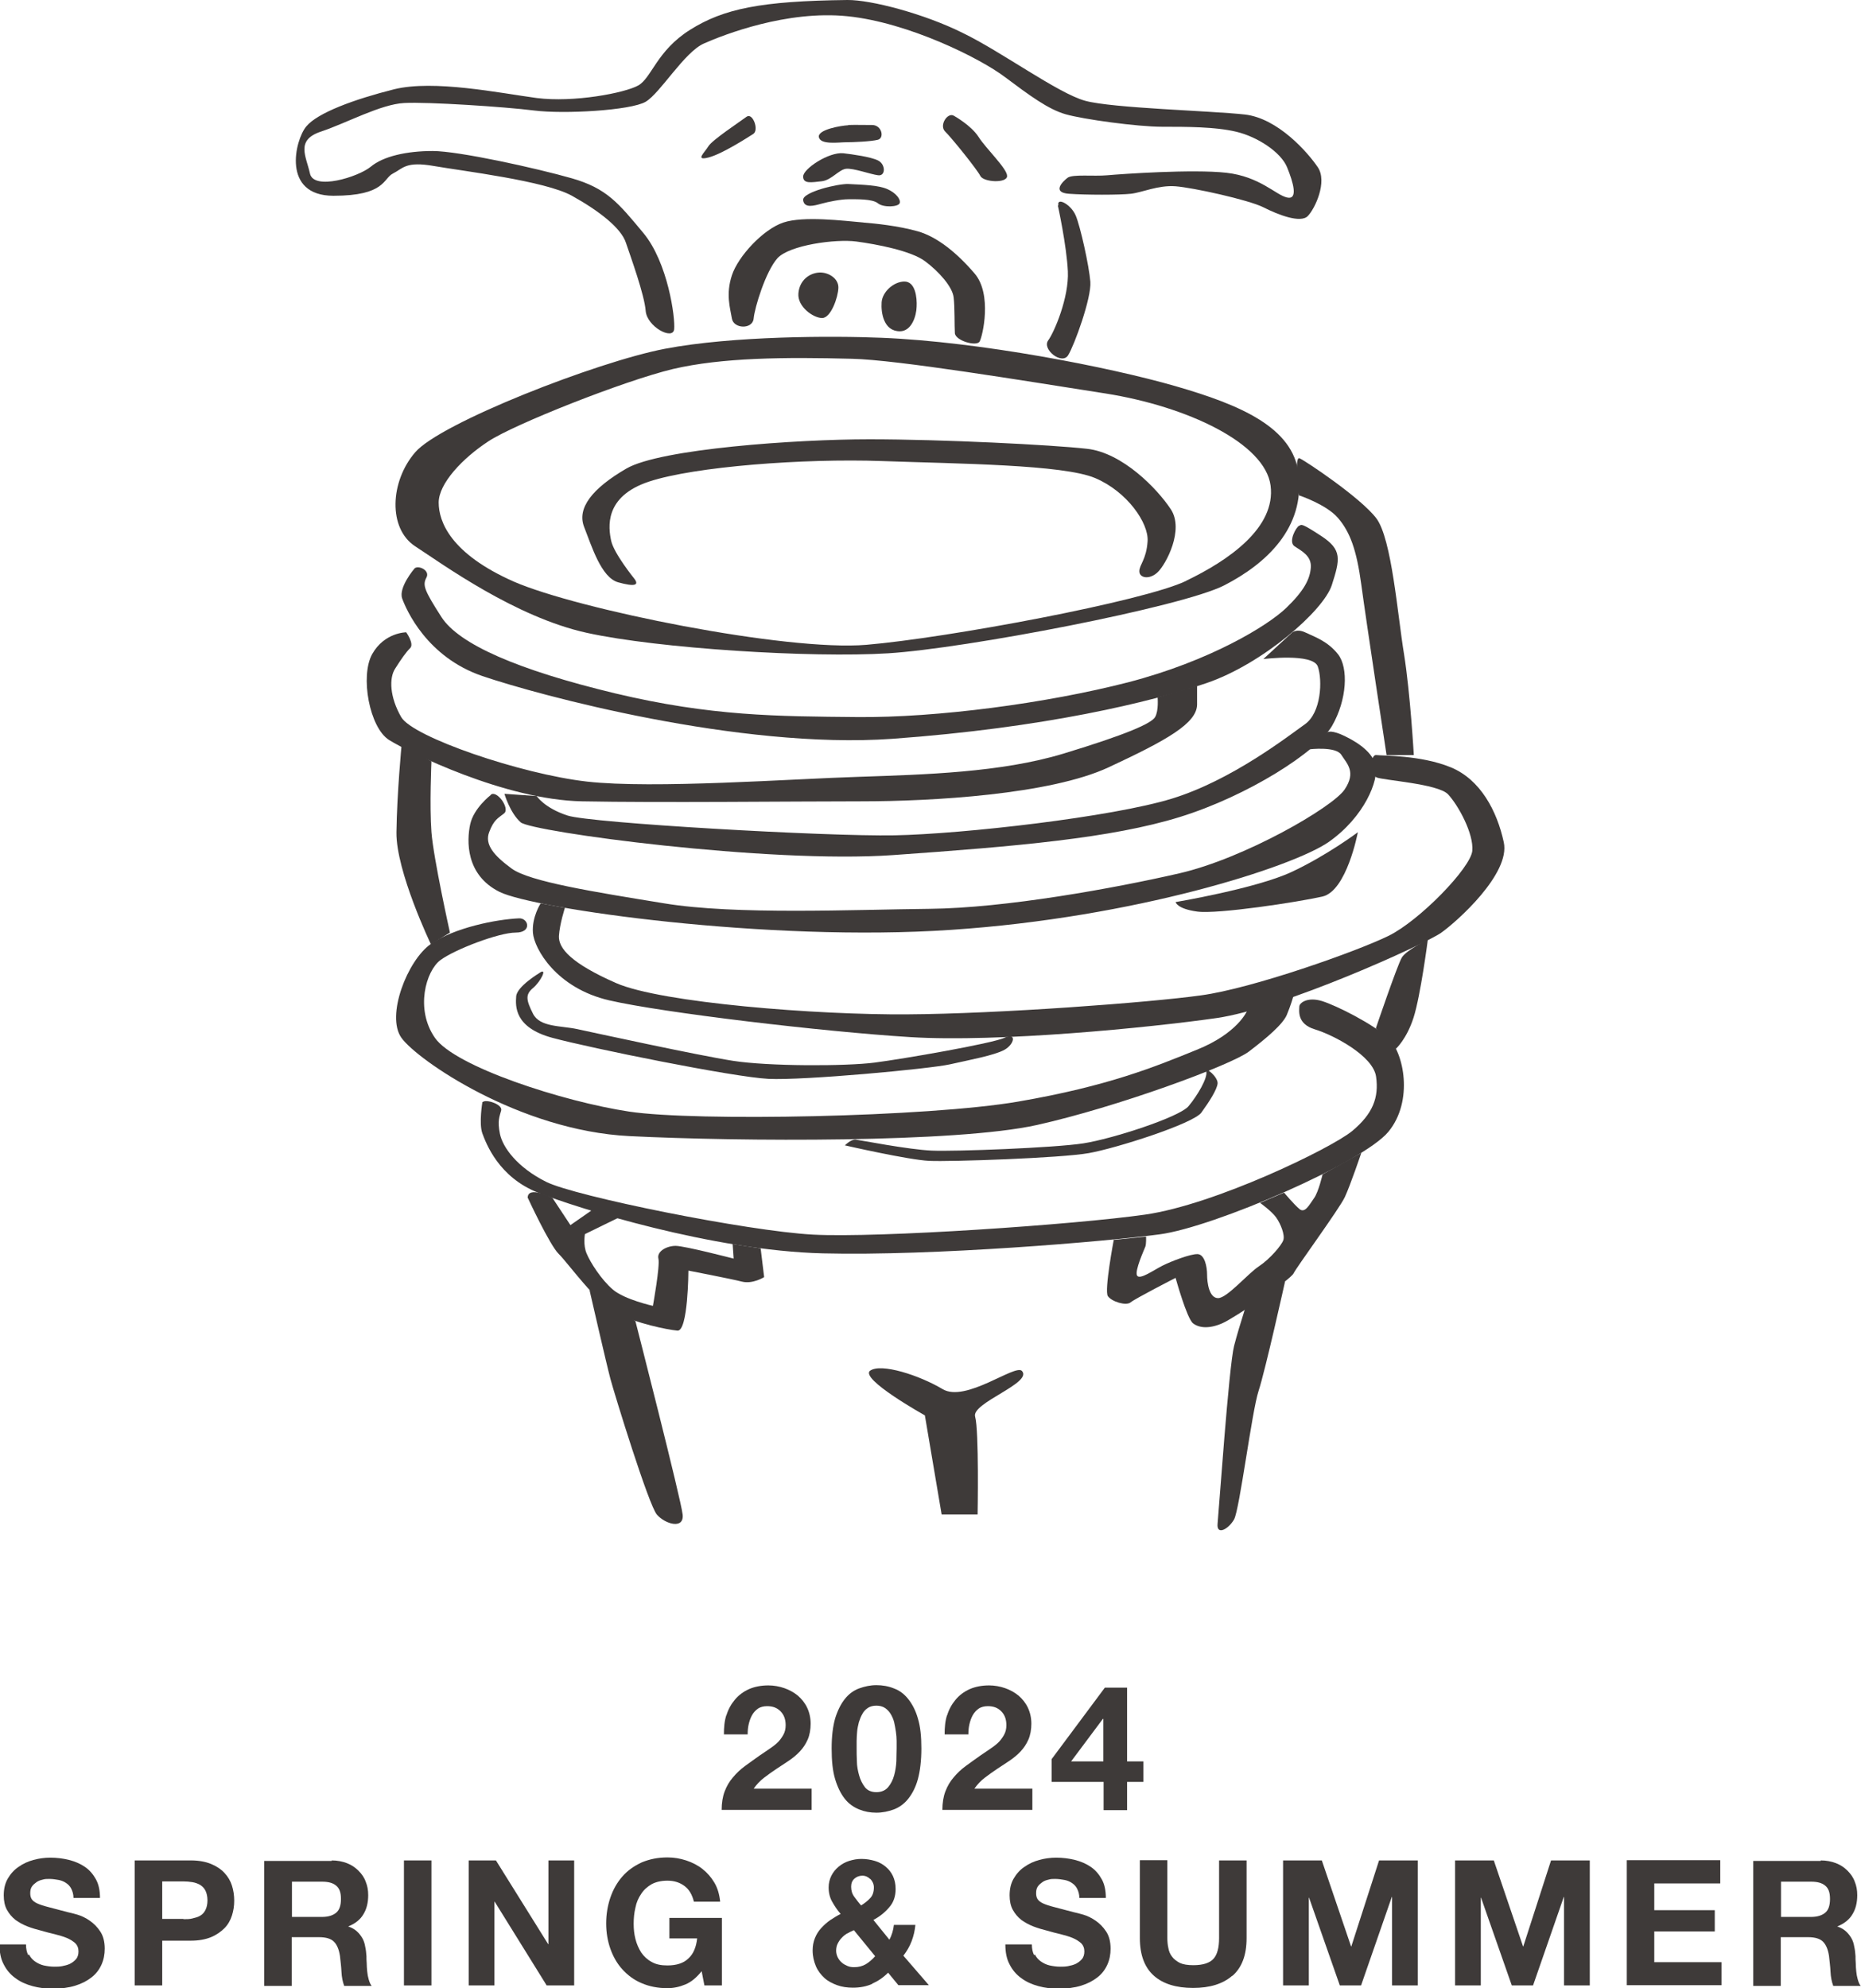 <?xml version="1.0" encoding="UTF-8"?><svg id="_レイヤー_2" xmlns="http://www.w3.org/2000/svg" viewBox="0 0 74.45 79.52"><defs><style>.cls-1{fill:#3e3a39;stroke-width:0px;}</style></defs><g id="_レイヤー_1-2"><path class="cls-1" d="M33.9,0c-3.47.04-4.95.35-6.29,1.19-1.34.84-1.54,1.93-2.08,2.23-.54.3-2.58.69-4.06.5-1.49-.2-4.11-.74-5.7-.35-1.59.4-3.07.94-3.52,1.49-.45.54-.99,2.77,1.09,2.77s1.98-.69,2.38-.89c.4-.2.5-.5,1.64-.3,1.14.2,4.44.59,5.52,1.19s1.97,1.29,2.16,1.88c.2.59.74,2.08.79,2.72.05.64,1.09,1.19,1.14.74.05-.45-.25-2.68-1.24-3.86-.99-1.19-1.46-1.78-2.86-2.18s-4.52-1.09-5.56-1.09-1.98.21-2.48.63c-.5.41-2.28.96-2.43.27s-.59-1.34.45-1.68c1.04-.35,2.38-1.09,3.32-1.14.94-.05,4.01.15,5.2.3,1.19.15,3.86,0,4.46-.35.59-.35,1.54-1.98,2.33-2.33.79-.35,3.32-1.34,5.75-1.09,2.43.25,5.3,1.68,6.29,2.43.99.74,1.73,1.29,2.43,1.49.69.2,2.87.5,3.86.5s2.13,0,2.97.2c.84.2,1.78.81,2.03,1.42s.45,1.31,0,1.21c-.45-.1-1.09-.84-2.43-.99-1.34-.15-4.21.05-4.76.1s-1.39-.05-1.59.1c-.2.15-.64.59.05.64.69.05,2.03.05,2.48,0,.45-.05,1.09-.35,1.78-.3.69.05,2.92.54,3.52.84.59.3,1.49.65,1.78.35s.79-1.37.4-1.95-1.59-1.96-2.92-2.11c-1.34-.15-5.3-.25-6.39-.55-1.09-.3-3.37-1.98-4.91-2.72C36.97.55,34.84-.01,33.9,0Z"/><path class="cls-1" d="M42.32,8.22s.35,1.59.4,2.63c.05,1.04-.54,2.43-.79,2.77-.25.35.55.99.8.59.25-.4.94-2.3.89-2.94-.05-.63-.4-2.22-.59-2.66-.2-.45-.76-.73-.69-.4Z"/><path class="cls-1" d="M29.88,4.66c-.31.23-1.39.94-1.54,1.19s-.55.59,0,.45,1.55-.79,1.79-.94c.25-.15-.02-.87-.26-.69Z"/><path class="cls-1" d="M38.16,4.63s.69.38.99.85,1.14,1.26,1.14,1.56-.94.25-1.07,0c-.12-.25-1.16-1.54-1.41-1.78-.25-.25.1-.78.35-.63Z"/><path class="cls-1" d="M33.94,5c.29-.01.56,0,.95,0s.5.52.23.59-.99.1-1.28.1-1.01.11-1.08-.2c-.07-.31.91-.47,1.17-.48Z"/><path class="cls-1" d="M33.74,6.13c.34.04,1.09.14,1.39.29.3.15.31.63,0,.59s-.99-.29-1.28-.26c-.29.03-.59.46-.98.5-.39.04-.74.12-.74-.19s1.03-.99,1.61-.93Z"/><path class="cls-1" d="M33.94,7.36c.61.03,1.2.05,1.55.2.35.15.56.42.5.57s-.65.18-.87,0-.87-.16-1.18-.16-.8.1-1.09.18c-.29.08-.67.19-.72-.14s1.42-.67,1.81-.65Z"/><path class="cls-1" d="M34.55,8.9c-.82-.07-2.4-.27-3.21,0s-1.81,1.35-2.06,2.11c-.25.76-.07,1.31,0,1.73.07.42.83.44.87,0,.04-.44.48-1.88.95-2.41.48-.53,2.34-.78,3.16-.67s2.19.37,2.75.79c.56.42,1.09,1.02,1.14,1.44s.03,1.14.05,1.44c.03.3.87.54.99.33s.51-1.89-.2-2.72c-.71-.83-1.5-1.47-2.28-1.69-.78-.22-1.69-.31-2.18-.35Z"/><path class="cls-1" d="M32.77,10.9c.36-.02.78.23.77.61-.01.38-.3,1.21-.65,1.21s-.99-.45-.95-.98c.04-.53.44-.82.84-.84Z"/><path class="cls-1" d="M36.17,11.26c.45-.01.52.64.5,1.01-.01.37-.2.98-.67.98-.65,0-.76-.74-.73-1.16.03-.42.48-.82.9-.83Z"/><path class="cls-1" d="M51.95,18.95c-.22-1.85-2.3-2.75-4.94-3.51-2.64-.76-7.81-1.77-11.74-1.93-1.93-.08-5.95-.08-8.67.44-2.72.52-8.99,2.97-9.99,4.14-1.01,1.17-1.09,3.05,0,3.76s4,2.83,6.86,3.46c2.86.63,8.99,1.01,12.06.82,3.08-.19,11.76-1.85,13.45-2.72s3.22-2.3,2.97-4.44ZM47.46,23.23c-1.69.82-9.59,2.29-12.8,2.56-3.21.27-11.57-1.42-14.11-2.53-2.53-1.12-3-2.4-3-3.16s.95-1.77,1.99-2.45c1.03-.68,5.42-2.42,7.38-2.89,1.96-.46,4.49-.48,7.16-.41,1.82.04,6.89.88,10.16,1.39,3.27.52,6.37,1.99,6.59,3.68s-1.69,3-3.38,3.81Z"/><path class="cls-1" d="M25.38,23.15s-.82-1.01-.93-1.52c-.11-.52-.3-1.77,1.52-2.37,1.82-.6,6.18-.93,9.3-.82,3.12.11,7.26.14,8.54.68,1.28.54,2.15,1.8,2.1,2.53-.05.74-.33.93-.33,1.2s.41.35.74.03,1.06-1.69.52-2.51-1.93-2.26-3.35-2.42-5.8-.38-8.71-.38-8.36.38-9.72,1.17c-1.36.79-1.99,1.58-1.69,2.34.3.76.68,2.02,1.36,2.21.68.19.84.11.65-.14Z"/><path class="cls-1" d="M16.58,22.74s-.65.76-.49,1.2.98,2.34,3.21,3.1c2.23.76,10.29,2.94,16.39,2.51,6.1-.44,10.35-1.47,12.58-2.23s4.68-2.89,5.01-3.92.42-1.41-.42-1.96-.78-.45-.89-.41c-.11.04-.45.64-.18.82.27.18.68.38.65.84-.03.46-.26.93-.99,1.63-.74.71-3.05,2.12-6.32,2.97-3.27.84-7.65,1.42-10.84,1.39-3.19-.03-5.83-.03-9.69-.95-3.87-.93-6.24-1.96-6.94-3.05s-.76-1.28-.6-1.58c.16-.3-.36-.52-.49-.35Z"/><path class="cls-1" d="M16.25,25.29s-.87,0-1.36.87c-.49.88-.11,2.95.68,3.44.79.49,4.62,2.39,7.71,2.45s8.43,0,11.21,0,7.52-.27,9.86-1.36,3.53-1.76,3.54-2.51v-.75s-1.58.46-1.58.46c0,0,.05.53-.1.79-.15.26-1.16.7-3.66,1.46s-5.56.84-8.2.93c-2.64.08-8.22.49-10.87.19-2.64-.3-6.97-1.78-7.43-2.58-.46-.8-.49-1.56-.24-1.94.24-.38.43-.65.6-.82s-.16-.63-.16-.63Z"/><path class="cls-1" d="M20.18,31.75s.22.76.65,1.14,9.91,1.66,14.9,1.31c4.98-.35,8.74-.68,11.46-1.52,2.72-.84,5.5-2.61,6.1-3.65s.66-2.32.24-2.86c-.43-.54-.95-.7-1.3-.87-.35-.17-.54,0-.54,0l-1.15,1.06s1.99-.25,2.18.3c.19.54.14,1.85-.52,2.31-.65.46-2.91,2.23-5.31,2.97-2.4.74-8.39,1.42-11.11,1.47s-12.15-.49-13.07-.79c-.93-.3-1.24-.78-1.24-.78l-1.29-.09Z"/><path class="cls-1" d="M19.63,31.8s-.68.52-.82,1.17c-.14.65-.19,2.02,1.17,2.7,1.36.68,10.73,2.02,18.08,1.52,7.35-.49,13.64-2.51,15.09-3.51,1.44-1.01,2.02-2.48,1.88-3.08-.14-.6-.93-1.03-1.39-1.23-.46-.19-.56-.07-.56-.07l-.7.67s1.06-.13,1.28.22c.22.35.61.68.13,1.39-.48.71-4,2.75-6.61,3.35s-6.97,1.39-9.99,1.42c-3.02.03-7.79.25-10.62-.22-2.83-.46-5.39-.87-6.1-1.39-.71-.52-1.09-.96-.9-1.46.19-.5.35-.55.6-.75.24-.2-.3-.95-.54-.74Z"/><path class="cls-1" d="M21.63,36.13s-.36.55-.31,1.18c.05.63.93,2.21,3.05,2.7s8.5,1.25,12.04,1.47,9.59-.38,12.25-.76c2.67-.38,8.33-2.95,8.99-3.41.65-.46,2.78-2.37,2.51-3.62s-.93-2.51-2.12-3-2.73-.46-2.98-.49c-.25-.03-.25.76,0,.89.25.12,2.46.25,2.87.68.41.44,1.03,1.57.97,2.26-.07.69-2.11,2.79-3.35,3.4-1.24.61-5.43,2.1-7.5,2.38-2.07.29-8.14.74-11.74.76-3.59.03-9.86-.46-11.66-1.25-1.8-.79-2.31-1.39-2.29-1.88.03-.49.24-1.13.24-1.13l-.97-.18Z"/><path class="cls-1" d="M54.32,33.29s-.44,2.35-1.42,2.57c-.98.22-4.18.71-5,.6-.82-.11-.87-.38-.87-.38,0,0,3.21-.54,4.63-1.2s2.67-1.6,2.67-1.6Z"/><path class="cls-1" d="M20.77,36.73c-.93.04-2.61.38-3.54,1.03-.93.65-1.8,2.87-1.17,3.75.63.88,4.71,3.71,9.12,3.93,4.41.22,13.07.27,16.28-.44s7.79-2.4,8.5-2.94,1.36-1.09,1.52-1.47.26-.74.26-.74l-1.85.58s-.37.9-2.02,1.56c-1.65.67-3.53,1.45-7.14,2.07-3.61.62-12.91.8-15.56.4-2.65-.4-6.97-1.8-7.77-2.95s-.36-2.68.22-3.11,2.34-1.1,3.01-1.1.51-.59.13-.57Z"/><path class="cls-1" d="M21.59,38.91s-.91.54-.94.94-.07,1.25,1.45,1.66c1.52.41,7.23,1.57,8.64,1.64,1.42.07,6.46-.4,7.26-.58s1.78-.36,2.18-.58.51-.71,0-.48c-.51.23-4.03.84-5.19.99-1.16.15-4.25.15-5.66-.07-1.42-.22-5.59-1.13-6.24-1.27-.65-.14-1.5-.07-1.77-.62-.27-.54-.31-.76,0-1.02s.59-.82.28-.62Z"/><path class="cls-1" d="M19.3,44.07s-.15.87,0,1.27c.15.4.65,1.74,2.22,2.36s6.97,2.32,11.4,2.43,11.29-.47,13.47-.76,8.13-2.87,9.15-4.1.62-3.18,0-3.75c-.62-.57-2.07-1.3-2.65-1.48s-.91.07-.91.22-.11.69.62.91,2.33,1.05,2.45,1.89-.13,1.49-.96,2.18c-.84.69-5.48,2.94-8.28,3.34s-10.67.94-13.29.8-9.51-1.53-10.67-2.11c-1.16-.58-1.74-1.38-1.85-1.92s-.01-.7.05-.94c.06-.24-.61-.46-.74-.33Z"/><path class="cls-1" d="M21.12,47.92s.87,1.88,1.23,2.23c.36.35,1.52,1.98,2.32,2.38.8.4,2,.65,2.43.69s.44-2.4.44-2.4c0,0,1.71.33,2.14.44s.89-.18.89-.18l-.14-1.15-1.12-.17.04.58s-1.96-.51-2.32-.51-.76.22-.69.51-.22,1.89-.22,1.89c0,0-1.13-.25-1.6-.65s-.91-1.1-1.05-1.44c-.15-.34-.07-.78-.07-.78l1.31-.64-.84-.45-1.05.73-.72-1.09s-.99-.51-.99,0Z"/><path class="cls-1" d="M33.8,45.81s2.53.58,3.37.62,5.27-.11,6.39-.31,4.18-1.18,4.5-1.62.62-.91.65-1.16-.5-.71-.45-.47c.05.25-.35.94-.71,1.37-.36.44-3.05,1.31-4.21,1.49-1.16.18-5.12.33-6.06.29-.94-.04-2.87-.42-3.05-.44-.18-.02-.42.22-.42.22Z"/><path class="cls-1" d="M44.56,49.57s-.39,2.05-.24,2.27.73.4.91.25,1.8-.98,1.8-.98c0,0,.45,1.63.7,1.82s.65.22,1.16,0,2.73-1.74,2.86-2c.12-.25,1.83-2.58,2.05-3.05.22-.47.66-1.77.66-1.77l-1.55.86s-.16.7-.34.95c-.18.25-.36.62-.58.44s-.62-.66-.62-.66l-.96.41s.46.33.64.58c.18.25.36.7.29.91-.07.21-.54.76-.98,1.05s-1.27,1.27-1.63,1.27-.44-.62-.44-.94-.1-.81-.38-.82c-.28-.01-1.04.28-1.4.46s-.91.58-1.02.4.29-1.05.33-1.16c.04-.11.03-.4.03-.4l-1.27.13Z"/><path class="cls-1" d="M51.96,19.81s1.1.36,1.57.91.74,1.25.93,2.67,1.01,6.81,1.01,6.81h1.09s-.14-2.46-.39-4.03c-.26-1.57-.49-4.62-1.11-5.44s-2.84-2.3-3.07-2.4c-.23-.1-.02,1.49-.02,1.49Z"/><path class="cls-1" d="M57.12,37.59s-.29,2.24-.57,3.11-.71,1.25-.71,1.25l-.8-.82s.86-2.53,1.04-2.83c.18-.3,1.04-.72,1.04-.72Z"/><path class="cls-1" d="M17.26,30.45s-.08,1.78,0,2.83c.08,1.05.74,4.02.74,4.02l-.76.47s-1.4-2.92-1.38-4.48c.02-1.56.21-3.54.21-3.54l1.2.71Z"/><path class="cls-1" d="M23.58,51.58s.68,2.97.84,3.57,1.53,5.05,1.86,5.43,1.09.6,1.03,0-1.89-7.74-1.89-7.74l-1.85-1.26Z"/><path class="cls-1" d="M51.41,51.25s-.79,3.56-1.06,4.38-.76,4.75-.98,5.14c-.22.39-.71.66-.66.17.05-.49.45-6.29.66-7.11s.69-2.26.69-2.26l1.35-.32Z"/><path class="cls-1" d="M34.8,54.83c.43-.33,1.99.18,2.91.73.92.55,2.9-1.01,3.17-.73.46.48-2.03,1.28-1.87,1.83s.1,3.91.1,3.91h-1.44l-.67-3.96s-2.62-1.46-2.19-1.79Z"/><path class="cls-1" d="M29.06,68.61c.07-.24.19-.45.34-.63s.34-.32.56-.42c.23-.1.49-.15.78-.15.22,0,.44.04.64.11.2.07.38.17.54.3.15.13.28.29.37.48.09.19.14.41.14.64s-.04.46-.12.64c-.08.18-.18.33-.31.47-.13.14-.28.26-.44.37-.17.11-.33.22-.5.33s-.33.23-.49.35-.3.27-.42.44h2.32v.85h-3.6c0-.28.04-.53.12-.74s.19-.4.33-.56c.14-.17.3-.32.49-.46.19-.14.39-.28.6-.43.11-.07.22-.15.34-.23.12-.08.23-.16.33-.25.1-.09.18-.2.25-.32.07-.12.1-.25.1-.4,0-.24-.07-.42-.21-.56s-.31-.2-.53-.2c-.14,0-.27.03-.37.1-.1.07-.18.16-.24.27s-.1.23-.13.36c-.03.13-.04.26-.04.4h-.95c0-.28.02-.54.1-.78Z"/><path class="cls-1" d="M33.41,68.73c.1-.32.23-.58.39-.78.16-.2.35-.34.57-.42s.45-.13.69-.13.48.04.7.13c.22.08.41.22.57.42s.3.46.39.78c.1.33.14.72.14,1.2s-.05.9-.14,1.23-.23.59-.39.79-.36.34-.57.42c-.22.08-.45.13-.7.13s-.47-.04-.69-.13-.41-.22-.57-.42c-.16-.2-.29-.46-.39-.79s-.14-.74-.14-1.23.05-.88.14-1.2ZM34.28,70.44c0,.2.04.39.09.57.05.18.13.34.23.47s.26.2.46.2.36-.07.47-.2c.11-.13.19-.29.24-.47.05-.18.08-.38.09-.57,0-.2.01-.37.01-.51,0-.08,0-.19,0-.3s-.01-.24-.03-.37c-.02-.13-.04-.25-.07-.38-.03-.12-.08-.23-.14-.33-.06-.1-.14-.18-.23-.24-.09-.06-.21-.09-.34-.09s-.25.03-.34.09c-.09.06-.17.14-.22.24-.06.1-.1.21-.14.33-.03.12-.06.25-.07.38s-.02.25-.02.37,0,.22,0,.3c0,.14,0,.31.01.51Z"/><path class="cls-1" d="M37.89,68.61c.07-.24.19-.45.34-.63s.34-.32.56-.42c.23-.1.49-.15.78-.15.22,0,.44.04.64.11.2.07.38.17.54.3.15.13.28.29.37.48.09.19.14.41.14.64s-.04.46-.12.64c-.08.18-.18.33-.31.47-.13.14-.28.26-.44.37-.17.11-.33.22-.5.33s-.33.23-.49.35-.3.27-.42.44h2.32v.85h-3.6c0-.28.04-.53.12-.74s.19-.4.33-.56c.14-.17.3-.32.49-.46.19-.14.39-.28.6-.43.11-.07.22-.15.34-.23.12-.08.23-.16.33-.25.1-.09.18-.2.25-.32.07-.12.1-.25.1-.4,0-.24-.07-.42-.21-.56s-.31-.2-.53-.2c-.14,0-.27.03-.37.1-.1.07-.18.16-.24.27s-.1.23-.13.36c-.03.13-.04.26-.04.4h-.95c0-.28.02-.54.1-.78Z"/><path class="cls-1" d="M42.07,71.27v-.91l2.13-2.86h.89v2.95h.65v.82h-.65v1.13h-.94v-1.13h-2.07ZM44.12,68.75l-1.27,1.7h1.29v-1.7h-.02Z"/><path class="cls-1" d="M1.16,78.17c.06.12.14.21.24.28s.22.13.35.16c.14.03.28.05.42.05.1,0,.2,0,.31-.02.11-.02.22-.05.31-.09.1-.05.18-.11.25-.19.07-.08.1-.19.1-.31,0-.13-.04-.24-.13-.33-.09-.08-.2-.15-.34-.21-.14-.06-.3-.1-.48-.15-.18-.04-.36-.09-.54-.14-.19-.05-.37-.1-.55-.17-.18-.07-.34-.16-.48-.26-.14-.11-.25-.24-.34-.4s-.13-.36-.13-.58c0-.26.05-.48.16-.67.11-.19.25-.35.43-.47.18-.13.38-.22.6-.28.22-.06.45-.09.67-.09.26,0,.51.03.75.09s.45.15.64.28c.19.13.33.3.44.5.11.2.16.45.16.74h-1.06c0-.15-.04-.27-.09-.37s-.12-.17-.21-.23c-.09-.06-.19-.1-.3-.12-.11-.02-.24-.04-.37-.04-.09,0-.18,0-.27.03-.09.02-.17.05-.24.1s-.13.1-.18.17c-.05.07-.07.16-.07.27,0,.1.02.18.06.24.04.06.11.12.22.17.11.05.26.1.46.15.19.05.45.12.76.2.09.02.22.05.39.1.17.05.33.13.49.24.16.11.3.25.42.43.12.18.18.41.18.69,0,.23-.04.44-.13.64-.09.2-.22.37-.4.51-.18.14-.39.25-.65.33-.26.08-.56.12-.9.12-.28,0-.54-.03-.8-.1-.26-.07-.49-.17-.69-.32-.2-.14-.36-.33-.47-.55-.12-.22-.17-.49-.17-.8h1.06c0,.17.03.31.09.43Z"/><path class="cls-1" d="M7.64,74.41c.31,0,.58.05.8.14.22.09.4.21.54.36s.24.32.3.51.09.39.09.6-.03.4-.09.59c-.06.19-.16.37-.3.51s-.32.27-.54.36c-.22.09-.49.14-.8.14h-1.15v1.79h-1.1v-5h2.25ZM7.34,76.76c.13,0,.25,0,.36-.03s.22-.05.31-.11c.09-.05.16-.13.21-.23.05-.1.08-.23.08-.38s-.03-.29-.08-.39c-.05-.1-.12-.17-.21-.23-.09-.05-.19-.09-.31-.11s-.24-.03-.36-.03h-.85v1.5h.85Z"/><path class="cls-1" d="M13.27,74.41c.22,0,.43.04.61.11.18.07.33.17.46.3s.23.27.29.44c.07.17.1.34.1.54,0,.29-.06.55-.19.76-.12.21-.33.38-.61.49h0c.14.05.25.11.34.19.09.08.16.17.22.27.06.1.1.22.12.35.03.13.04.25.05.38,0,.08,0,.17.01.28,0,.11.01.22.02.33.01.11.03.22.06.32.03.1.06.19.12.26h-1.1c-.06-.16-.1-.35-.11-.57-.01-.22-.04-.43-.06-.63-.04-.26-.12-.45-.24-.57-.12-.12-.32-.18-.59-.18h-1.1v1.95h-1.1v-5h2.7ZM12.88,76.67c.25,0,.44-.06.57-.17.13-.11.19-.29.19-.55s-.06-.42-.19-.53-.31-.16-.57-.16h-1.2v1.41h1.2Z"/><path class="cls-1" d="M17.26,74.41v5h-1.1v-5h1.1Z"/><path class="cls-1" d="M19.84,74.41l2.09,3.35h.01v-3.35h1.03v5h-1.1l-2.08-3.35h-.01v3.35h-1.03v-5h1.09Z"/><path class="cls-1" d="M27.42,79.37c-.24.1-.48.15-.72.15-.38,0-.73-.07-1.03-.2-.31-.13-.56-.32-.77-.55s-.37-.51-.48-.82c-.11-.31-.17-.65-.17-1.02s.06-.72.17-1.04c.11-.32.27-.6.48-.84.21-.24.47-.42.77-.56.31-.13.65-.2,1.03-.2.26,0,.5.04.75.12.24.08.46.19.65.34.19.15.35.33.48.55.13.22.2.47.23.76h-1.05c-.07-.28-.19-.49-.38-.63-.19-.14-.41-.21-.68-.21-.25,0-.46.05-.63.14-.17.1-.31.22-.42.39-.11.16-.19.34-.23.55-.05.21-.07.42-.07.64s.02.41.07.61.13.38.23.54c.11.16.25.29.42.38.17.1.38.14.63.14.36,0,.65-.09.84-.28.2-.18.31-.45.35-.8h-1.11v-.82h2.1v2.7h-.7l-.11-.57c-.2.25-.41.43-.65.53Z"/><path class="cls-1" d="M34.89,79.35c-.23.1-.48.15-.77.15-.22,0-.44-.03-.63-.1s-.37-.16-.51-.29c-.14-.13-.26-.28-.34-.47s-.13-.4-.13-.63c0-.18.03-.34.09-.49.06-.15.14-.28.25-.4s.23-.23.36-.32c.14-.09.28-.18.42-.25-.14-.16-.25-.33-.34-.49-.09-.16-.14-.35-.14-.57,0-.17.04-.33.11-.47.07-.14.17-.26.29-.36.12-.1.26-.18.42-.23.16-.05.32-.08.49-.08.19,0,.37.03.54.08.17.05.31.13.43.23.12.1.22.22.29.37s.11.32.11.52c0,.29-.08.54-.26.74-.17.2-.38.37-.63.5l.64.79c.05-.09.09-.19.12-.29s.05-.2.06-.3h.86c-.02.22-.07.44-.15.65-.08.21-.19.4-.33.58l1.02,1.18h-1.22l-.41-.5c-.2.2-.41.34-.64.44ZM33.89,77.33c-.08.05-.16.11-.22.18-.07.07-.12.15-.16.23s-.06.18-.06.28c0,.09.02.17.06.26.04.08.09.15.16.21.06.06.14.1.23.14s.18.05.27.05c.18,0,.33-.04.47-.12.13-.08.26-.19.37-.32l-.85-1.04c-.09.04-.18.08-.26.13ZM34.82,75.16c-.09-.09-.2-.14-.32-.14s-.23.04-.32.12c-.09.08-.13.19-.13.32,0,.16.04.29.13.41s.17.23.27.34c.14-.09.26-.18.36-.29.1-.1.15-.25.15-.43,0-.13-.05-.24-.14-.34Z"/><path class="cls-1" d="M41.4,78.17c.06.12.14.21.24.28s.22.13.35.16c.14.03.28.05.42.05.1,0,.2,0,.31-.02.11-.02.22-.05.31-.09.1-.05.18-.11.25-.19.07-.08.1-.19.1-.31,0-.13-.04-.24-.13-.33-.09-.08-.2-.15-.34-.21-.14-.06-.3-.1-.48-.15-.18-.04-.36-.09-.54-.14-.19-.05-.37-.1-.55-.17-.18-.07-.34-.16-.48-.26-.14-.11-.25-.24-.34-.4s-.13-.36-.13-.58c0-.26.05-.48.16-.67.11-.19.25-.35.43-.47.18-.13.38-.22.6-.28.22-.06.45-.09.67-.09.26,0,.51.03.75.09s.45.15.64.28c.19.13.33.3.44.5.11.2.16.45.16.74h-1.06c0-.15-.04-.27-.09-.37s-.12-.17-.21-.23c-.09-.06-.19-.1-.3-.12-.11-.02-.24-.04-.37-.04-.09,0-.18,0-.27.03-.09.02-.17.05-.24.1s-.13.1-.18.17c-.05.07-.07.16-.07.27,0,.1.02.18.06.24.04.06.11.12.22.17.11.05.26.1.46.15.19.05.45.12.76.2.09.02.22.05.39.1.17.05.33.13.49.24.16.11.3.25.42.43.12.18.18.41.18.69,0,.23-.04.44-.13.64-.09.2-.22.37-.4.51-.18.14-.39.25-.65.33-.26.08-.56.12-.9.12-.28,0-.54-.03-.8-.1-.26-.07-.49-.17-.69-.32-.2-.14-.36-.33-.47-.55-.12-.22-.17-.49-.17-.8h1.06c0,.17.03.31.09.43Z"/><path class="cls-1" d="M49.3,79.02c-.38.33-.9.49-1.57.49s-1.2-.16-1.57-.49c-.37-.33-.56-.83-.56-1.51v-3.11h1.1v3.11c0,.13.01.27.04.4.02.13.07.25.15.35.07.1.18.18.31.25.13.06.31.09.54.09.39,0,.66-.09.81-.26s.22-.45.22-.82v-3.11h1.1v3.11c0,.68-.19,1.18-.57,1.51Z"/><path class="cls-1" d="M52.88,74.41l1.17,3.44h.01l1.11-3.44h1.55v5h-1.03v-3.54h-.01l-1.23,3.54h-.85l-1.23-3.51h-.01v3.51h-1.03v-5h1.55Z"/><path class="cls-1" d="M59.76,74.41l1.17,3.44h.01l1.11-3.44h1.55v5h-1.03v-3.54h-.01l-1.23,3.54h-.85l-1.23-3.51h-.01v3.51h-1.03v-5h1.55Z"/><path class="cls-1" d="M68.82,74.41v.92h-2.64v1.07h2.42v.85h-2.42v1.23h2.69v.92h-3.79v-5h3.74Z"/><path class="cls-1" d="M72.84,74.41c.22,0,.43.04.61.11.18.07.33.17.46.3s.23.27.29.44c.07.17.1.34.1.54,0,.29-.06.55-.19.76-.12.21-.33.38-.61.49h0c.14.05.25.11.34.19.09.08.16.17.22.27.06.1.1.22.12.35.03.13.04.25.05.38,0,.08,0,.17.01.28,0,.11.01.22.02.33.01.11.03.22.06.32.03.1.06.19.12.26h-1.1c-.06-.16-.1-.35-.11-.57-.01-.22-.04-.43-.06-.63-.04-.26-.12-.45-.24-.57-.12-.12-.32-.18-.59-.18h-1.1v1.95h-1.1v-5h2.7ZM72.45,76.67c.25,0,.44-.06.57-.17.13-.11.19-.29.19-.55s-.06-.42-.19-.53-.31-.16-.57-.16h-1.2v1.41h1.2Z"/></g></svg>